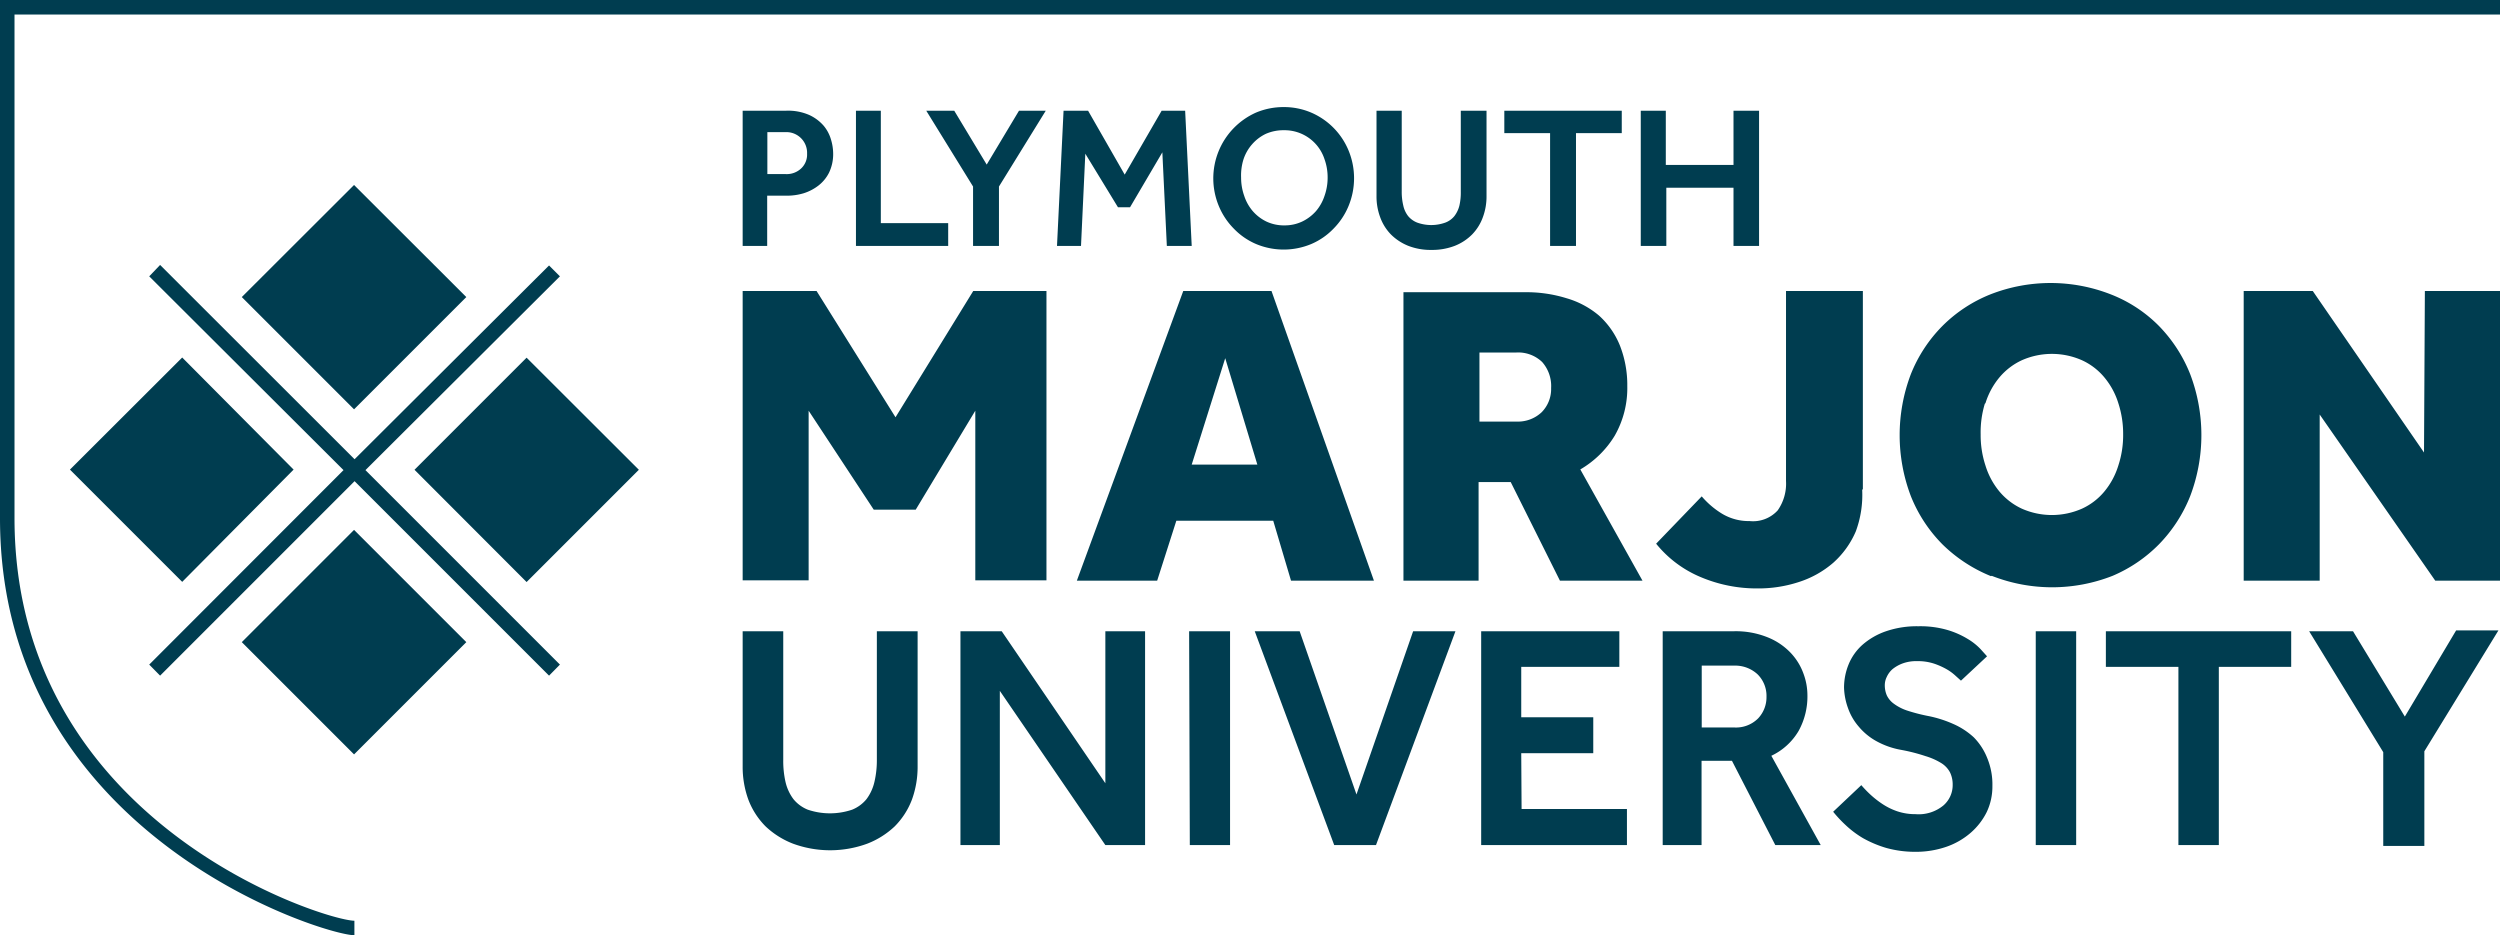 <svg xmlns="http://www.w3.org/2000/svg" viewBox="0 0 144.75 54.15"><defs><style>.cls-1{fill:#003d50;}</style></defs><title>Asset 1</title><g id="Layer_2" data-name="Layer 2"><g id="Layer_1-2" data-name="Layer 1"><path class="cls-1" d="M0,0V30C0,48.36,18.78,54.15,20.52,54.15v-.84C18.86,53.31.84,47.72.84,30V.84H144.75V0ZM32.42,16l-.63-.63L20.53,26.59,9.27,15.34,8.64,16,19.89,27.22,8.64,38.48l.63.64L20.53,27.86,31.79,39.12l.63-.64L21.16,27.22ZM14,37.18l6.5,6.5,6.5-6.5-6.5-6.5ZM10.55,20.7l-6.5,6.49,6.5,6.5L17,27.19ZM27,17.2l-6.5-6.49L14,17.2l6.5,6.5Zm-3,10,6.49,6.5,6.5-6.5-6.5-6.49ZM47.69,7.28a2.47,2.47,0,0,0-.83-.62,3.05,3.05,0,0,0-1.34-.25H43v7.83h1.42V11.33h1.18a3.33,3.33,0,0,0,.93-.14,2.75,2.75,0,0,0,.85-.44A2.19,2.19,0,0,0,48,10a2.48,2.48,0,0,0,.24-1.13,2.84,2.84,0,0,0-.12-.77A2.2,2.2,0,0,0,47.69,7.28Zm-1.3,2.47a1.22,1.22,0,0,1-.9.33H44.43V7.65h1.06A1.2,1.2,0,0,1,46.73,8.9,1.1,1.1,0,0,1,46.39,9.75Zm3.17-3.34v7.83H54.9V12.92H51V6.41Zm8.28,7.83V10.8l2.71-4.39H59L57.13,9.53,55.25,6.41H53.63l2.71,4.39v3.44Zm5-5.34L64.73,12h.7L67.3,8.82l.26,5.42H69l-.38-7.83H67.26l-2.14,3.7L63,6.41H61.58l-.38,7.83h1.39Zm9.89,5.23a4.14,4.14,0,0,0,3.19,0,3.92,3.92,0,0,0,1.29-.89,4.06,4.06,0,0,0,.87-1.31,4.21,4.21,0,0,0,0-3.22,4.09,4.09,0,0,0-2.16-2.19,4,4,0,0,0-1.59-.32,4.09,4.09,0,0,0-1.61.32,4.17,4.17,0,0,0-2.15,5.41,4.06,4.06,0,0,0,.87,1.31A3.92,3.92,0,0,0,72.73,14.13ZM72,9.22a2.51,2.51,0,0,1,.5-.87,2.47,2.47,0,0,1,.79-.6,2.54,2.54,0,0,1,1.06-.21,2.43,2.43,0,0,1,2.34,1.68,3.11,3.11,0,0,1,.18,1.06,3.15,3.15,0,0,1-.18,1.06,2.6,2.6,0,0,1-.5.89,2.51,2.51,0,0,1-.8.6,2.36,2.36,0,0,1-1,.22,2.39,2.39,0,0,1-1.06-.22,2.47,2.47,0,0,1-.79-.6,2.6,2.6,0,0,1-.5-.89,3.15,3.15,0,0,1-.18-1.06A3.11,3.11,0,0,1,72,9.22Zm7.7-2.81v4.94a3.43,3.43,0,0,0,.21,1.22,2.78,2.78,0,0,0,.62,1,3,3,0,0,0,1,.66,3.54,3.54,0,0,0,1.35.24,3.62,3.62,0,0,0,1.36-.24,2.91,2.91,0,0,0,1-.66,2.78,2.78,0,0,0,.62-1,3.43,3.43,0,0,0,.21-1.22V6.41H84.58v4.68a3.37,3.37,0,0,1-.08.81,1.65,1.65,0,0,1-.29.61,1.23,1.23,0,0,1-.53.38,2.41,2.41,0,0,1-1.62,0,1.29,1.29,0,0,1-.53-.38,1.49,1.49,0,0,1-.28-.61,3.35,3.35,0,0,1-.09-.81V6.41Zm11.55,7.83V7.71h2.65V6.41H87.1v1.3h2.65v6.53ZM95,6.41v7.83h1.48V10.87h3.89v3.37h1.48V6.41h-1.48V9.55H96.45V6.41ZM74.75,33.62h4.8L73.62,16.85H68.51L62.35,33.62H67l1.11-3.47h5.61ZM69,26.9l1.94-6.16,1.86,6.16Zm38.86,1.44V16.85h-4.45v11a2.69,2.69,0,0,1-.48,1.7,1.93,1.93,0,0,1-1.63.62,3,3,0,0,1-1.6-.43,4.91,4.91,0,0,1-1.17-1l-2.64,2.74a6.57,6.57,0,0,0,2.62,1.95,8.33,8.33,0,0,0,3.22.64,7.53,7.53,0,0,0,2.42-.37,5.69,5.69,0,0,0,2-1.12,5.15,5.15,0,0,0,1.3-1.81A6.09,6.09,0,0,0,107.82,28.34Zm7.46,5a9.56,9.56,0,0,0,7,0A8.34,8.34,0,0,0,125,31.52a8.46,8.46,0,0,0,1.81-2.79,9.94,9.94,0,0,0,0-7.07A8.46,8.46,0,0,0,125,18.87a8,8,0,0,0-2.77-1.82,9.56,9.56,0,0,0-7,0,8.25,8.25,0,0,0-2.76,1.82,8.35,8.35,0,0,0-1.83,2.79,9.94,9.94,0,0,0,0,7.07,8.35,8.35,0,0,0,1.83,2.79A8.61,8.61,0,0,0,115.28,33.36Zm-.36-10a4.31,4.31,0,0,1,.8-1.48,3.75,3.75,0,0,1,1.3-1,4.3,4.3,0,0,1,3.49,0,3.66,3.66,0,0,1,1.3,1,4.31,4.31,0,0,1,.8,1.48,5.71,5.71,0,0,1,.28,1.81,5.63,5.63,0,0,1-.28,1.81,4.36,4.36,0,0,1-.8,1.49,3.66,3.66,0,0,1-1.3,1,4.3,4.3,0,0,1-3.49,0,3.75,3.75,0,0,1-1.3-1,4.36,4.36,0,0,1-.8-1.49,5.63,5.63,0,0,1-.28-1.81A5.71,5.71,0,0,1,114.92,23.38ZM93.49,25.23a5.55,5.55,0,0,0,.73-2.88A6.24,6.24,0,0,0,93.79,20a4.7,4.7,0,0,0-1.21-1.73,5.09,5.09,0,0,0-1.87-1,7.84,7.84,0,0,0-2.45-.35h-7V33.62h4.35V27.91h1.86l2.85,5.71h4.78l-3.6-6.44A5.66,5.66,0,0,0,93.49,25.23Zm-4.23-1.36a2,2,0,0,1-1.43.54H85.66v-4H87.8a2,2,0,0,1,1.49.55,2.1,2.1,0,0,1,.52,1.51A1.91,1.91,0,0,1,89.26,23.87Zm51.09,2.33-6.44-9.35h-4V33.62h4.4V24L141,33.62h3.8V16.85h-4.4ZM50.77,44a5.49,5.49,0,0,1-.14,1.27,2.65,2.65,0,0,1-.46,1,2.07,2.07,0,0,1-.83.61,4,4,0,0,1-2.57,0,2.07,2.07,0,0,1-.83-.61,2.65,2.65,0,0,1-.46-1A5.51,5.51,0,0,1,45.35,44V36.55H43v7.82a5.55,5.55,0,0,0,.33,1.93,4.4,4.4,0,0,0,1,1.55,4.87,4.87,0,0,0,1.59,1,6.24,6.24,0,0,0,4.29,0,4.87,4.87,0,0,0,1.59-1,4.4,4.4,0,0,0,1-1.55,5.55,5.55,0,0,0,.33-1.93V36.55H50.77ZM64,45.35l-6-8.8H55.61V48.93h2.28V40L64,48.93h2.3V36.55H64Zm4.89,3.58h2.33V36.55H68.85ZM78.54,46l-3.29-9.45h-2.6l4.6,12.38h2.42l4.6-12.38H81.82Zm9.54-2.39h4.17V41.53H88.08V38.61h5.68V36.55h-8V48.93h8.44V46.84h-6.1Zm26.2-.92a4.29,4.29,0,0,0-1.18-.77,6.84,6.84,0,0,0-1.39-.45,10.34,10.34,0,0,1-1.26-.32,2.75,2.75,0,0,1-.79-.4,1.29,1.29,0,0,1-.41-.48,1.46,1.46,0,0,1-.12-.6,1.07,1.07,0,0,1,.11-.47,1.34,1.34,0,0,1,.34-.46,2.07,2.07,0,0,1,.59-.33,2.3,2.3,0,0,1,.83-.13,3,3,0,0,1,1,.15,4.17,4.17,0,0,1,.73.33,2.81,2.81,0,0,1,.51.38l.3.27L115.05,38l-.37-.41a3.41,3.41,0,0,0-.74-.59,4.93,4.93,0,0,0-1.17-.52,5.63,5.63,0,0,0-1.69-.22,5.51,5.51,0,0,0-1.91.3,4.08,4.08,0,0,0-1.34.78,3.08,3.08,0,0,0-.8,1.14,3.55,3.55,0,0,0-.26,1.34A3.78,3.78,0,0,0,107,41a3.29,3.29,0,0,0,.62,1.07,3.58,3.58,0,0,0,1,.83,4.63,4.63,0,0,0,1.47.52,10.37,10.37,0,0,1,1.4.36,3.81,3.81,0,0,1,.92.41,1.41,1.41,0,0,1,.5.54,1.6,1.6,0,0,1,.15.7,1.56,1.56,0,0,1-.53,1.2,2.25,2.25,0,0,1-1.62.51,3.25,3.25,0,0,1-1.07-.17,3.74,3.74,0,0,1-.85-.42,5.5,5.5,0,0,1-.69-.54,6.68,6.68,0,0,1-.53-.55L106.14,47a7.3,7.3,0,0,0,.73.78,5.67,5.67,0,0,0,1,.75,6.46,6.46,0,0,0,1.36.57,6.21,6.21,0,0,0,1.68.22,5.4,5.4,0,0,0,1.78-.29,4.27,4.27,0,0,0,1.41-.81,3.85,3.85,0,0,0,.93-1.2,3.44,3.44,0,0,0,.33-1.51,4,4,0,0,0-.3-1.62A3.59,3.59,0,0,0,114.28,42.69Zm-10.14-.37a4.13,4.13,0,0,0,.51-2.07,3.61,3.61,0,0,0-.23-1.25,3.45,3.45,0,0,0-.73-1.19,3.76,3.76,0,0,0-1.32-.9,4.92,4.92,0,0,0-2-.36h-4.1V48.93h2.25V44.05h1.76l2.51,4.88h2.63l-2.86-5.17A3.62,3.62,0,0,0,104.14,42.32Zm-2.35-.72a1.81,1.81,0,0,1-1.39.52H98.53V38.54h1.87a1.9,1.9,0,0,1,1.36.5,1.75,1.75,0,0,1,.52,1.3A1.78,1.78,0,0,1,101.79,41.6Zm16.08,7.33h2.34V36.55h-2.34Zm4.06-10.32h4.2V48.93h2.34V38.61h4.19V36.55H121.93Zm17.31,2.88-3-4.94H133.7l4.29,7v5.43h2.38V43.5l4.29-7h-2.45ZM43,16.85V33.6h3.82V23.78l3.77,5.73h2.43l3.45-5.73V33.6h4.12V16.85H56.35l-4.5,7.31-4.57-7.31Z"/></g></g></svg>